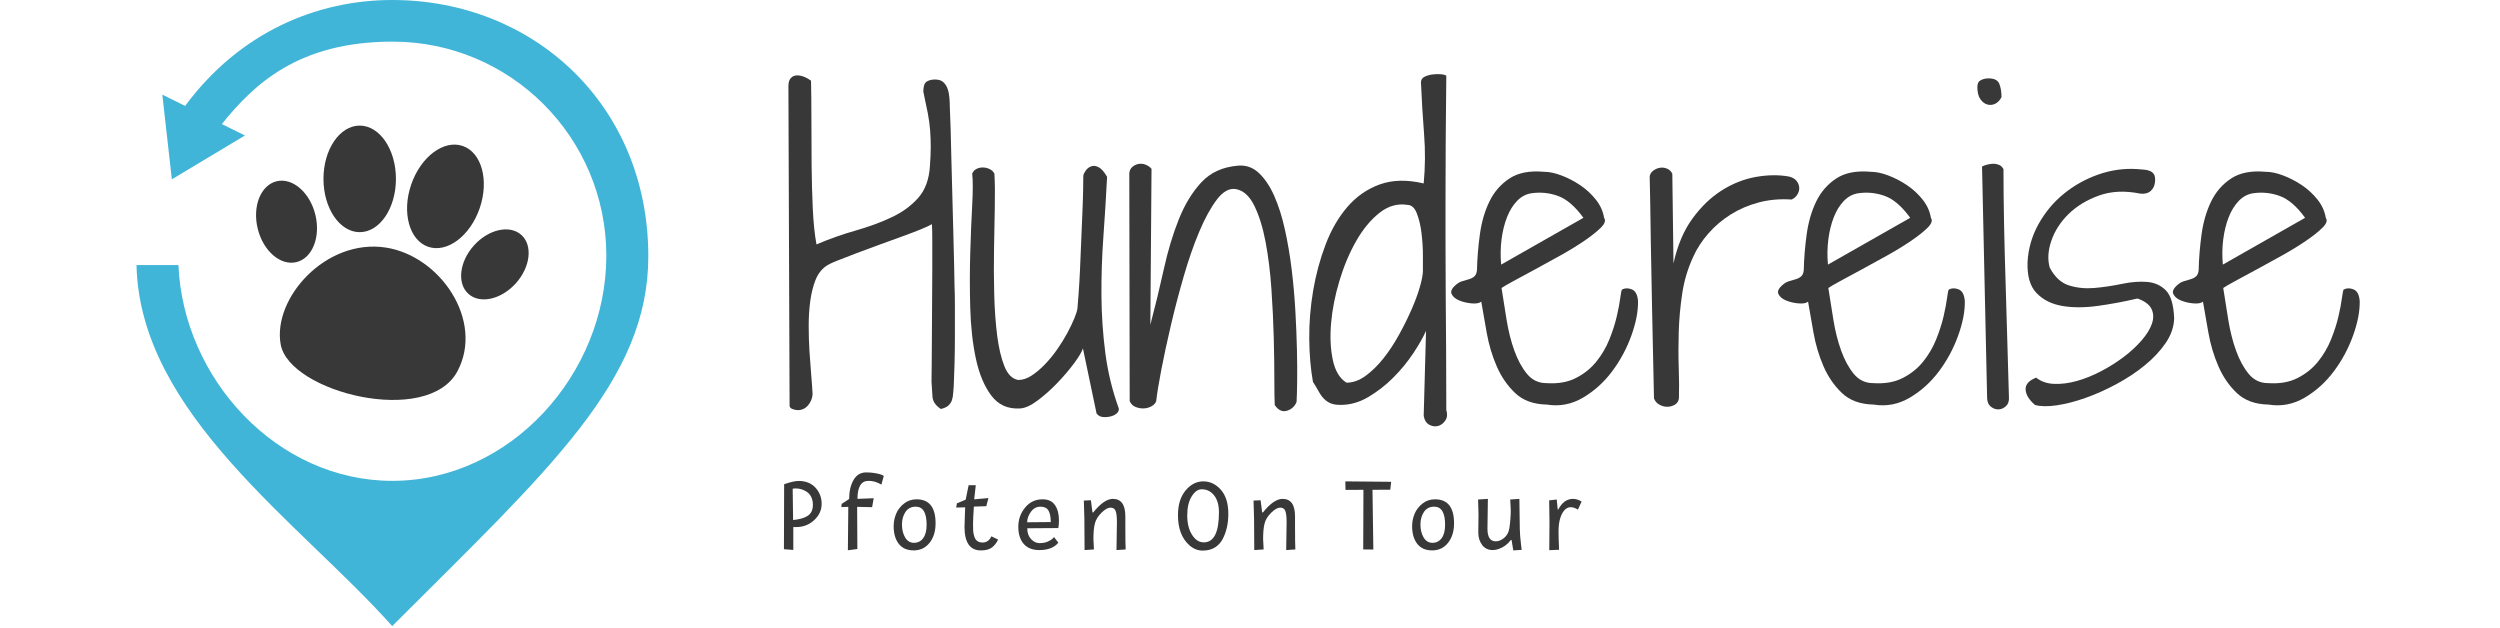 <?xml version="1.0" encoding="UTF-8"?> <svg xmlns="http://www.w3.org/2000/svg" width="641" height="161" viewBox="0 0 641 161" fill="none"><path d="M238.939 57.473C238.405 57.807 237.438 58.257 236.039 58.824C234.639 59.389 233.023 60.006 231.19 60.672C229.358 61.339 227.425 62.038 225.392 62.772C223.36 63.506 221.427 64.222 219.594 64.922C217.761 65.621 216.128 66.255 214.695 66.822C213.262 67.387 212.28 67.871 211.746 68.27C210.547 69.137 209.646 70.353 209.047 71.919C208.447 73.486 208.013 75.252 207.748 77.218C207.481 79.185 207.348 81.283 207.348 83.517C207.348 85.749 207.414 87.932 207.548 90.064C207.681 92.197 207.831 94.23 207.997 96.162C208.164 98.095 208.28 99.728 208.347 101.061C208.28 102.128 207.898 103.077 207.198 103.911C206.497 104.744 205.615 105.16 204.549 105.16C204.148 105.16 203.682 105.06 203.149 104.86C202.616 104.66 202.382 104.293 202.449 103.761L202.149 22.083C202.149 21.151 202.349 20.467 202.749 20.035C203.149 19.601 203.648 19.368 204.248 19.334C204.849 19.301 205.481 19.418 206.148 19.683C206.814 19.95 207.414 20.284 207.948 20.684C208.013 23.616 208.047 26.982 208.047 30.78C208.047 34.58 208.063 38.413 208.097 42.278C208.13 46.144 208.23 49.875 208.397 53.475C208.564 57.074 208.88 60.14 209.346 62.672C212.612 61.273 215.945 60.09 219.344 59.123C222.743 58.157 225.826 57.024 228.591 55.723C231.357 54.424 233.64 52.758 235.44 50.726C237.239 48.693 238.239 45.944 238.439 42.478C238.572 40.678 238.639 39.078 238.639 37.679C238.639 36.279 238.589 34.88 238.489 33.48C238.389 32.081 238.189 30.598 237.889 29.032C237.59 27.466 237.206 25.616 236.739 23.483C236.739 22.15 237.023 21.301 237.59 20.934C238.155 20.567 238.872 20.384 239.738 20.384C240.671 20.384 241.388 20.617 241.888 21.084C242.387 21.55 242.754 22.133 242.987 22.834C243.221 23.533 243.371 24.316 243.438 25.182C243.504 26.048 243.538 26.849 243.538 27.581C243.603 28.715 243.671 30.481 243.738 32.88C243.803 35.28 243.87 37.962 243.937 40.928C244.004 43.894 244.087 47.043 244.187 50.376C244.287 53.708 244.37 56.857 244.437 59.823C244.504 62.789 244.57 65.471 244.637 67.871C244.704 70.27 244.737 72.036 244.737 73.169C244.804 74.568 244.837 76.435 244.837 78.768V86.065C244.837 88.599 244.804 91.048 244.737 93.413C244.67 95.78 244.604 97.663 244.537 99.062C244.47 99.661 244.42 100.262 244.387 100.862C244.354 101.461 244.254 102.028 244.087 102.56C243.92 103.094 243.621 103.561 243.188 103.961C242.754 104.36 242.105 104.66 241.238 104.86C239.905 103.993 239.188 102.961 239.088 101.761C238.989 100.562 238.906 99.261 238.839 97.862C238.839 97.062 238.856 95.613 238.889 93.513C238.921 91.413 238.939 88.998 238.939 86.266C238.939 83.533 238.956 80.651 238.989 77.617C239.021 74.585 239.038 71.719 239.038 69.02V61.823C239.038 59.723 239.006 58.273 238.939 57.473Z" fill="#383838"></path><path d="M277.761 45.039C277.828 44.638 278.045 44.188 278.411 43.689C278.778 43.189 279.244 42.839 279.811 42.64C280.378 42.44 281.01 42.523 281.71 42.889C282.41 43.256 283.127 44.073 283.859 45.339C283.594 50.471 283.277 55.585 282.91 60.684C282.543 65.783 282.376 70.814 282.41 75.78C282.443 80.745 282.777 85.661 283.41 90.526C284.043 95.392 285.193 100.124 286.858 104.722C286.925 105.188 286.758 105.605 286.359 105.972C285.959 106.339 285.427 106.604 284.76 106.771C284.093 106.938 283.427 106.988 282.76 106.921C282.094 106.854 281.56 106.554 281.16 106.022L277.661 89.327C277.394 90.193 276.645 91.459 275.412 93.125C274.178 94.791 272.747 96.474 271.114 98.174C269.481 99.874 267.798 101.373 266.065 102.673C264.332 103.972 262.832 104.656 261.566 104.722C258.434 104.921 255.967 103.822 254.169 101.423C252.369 99.023 251.053 95.874 250.219 91.976C249.385 88.076 248.903 83.728 248.77 78.929C248.636 74.13 248.636 69.465 248.77 64.933C248.903 60.401 249.07 56.302 249.27 52.636C249.47 48.97 249.47 46.271 249.27 44.538C249.47 44.006 249.819 43.606 250.319 43.339C250.819 43.072 251.369 42.939 251.969 42.939C252.569 42.939 253.151 43.072 253.718 43.339C254.284 43.606 254.701 44.006 254.968 44.538C255.101 46.805 255.135 49.637 255.068 53.037C255.001 56.436 254.934 60.051 254.868 63.883C254.801 67.715 254.818 71.565 254.918 75.431C255.018 79.296 255.268 82.812 255.667 85.977C256.067 89.143 256.684 91.776 257.517 93.874C258.35 95.974 259.533 97.158 261.066 97.424C262.199 97.424 263.333 97.058 264.465 96.324C265.598 95.592 266.731 94.641 267.864 93.475C268.997 92.309 270.063 91.01 271.064 89.576C272.063 88.143 272.929 86.743 273.663 85.377C274.395 84.011 274.995 82.762 275.462 81.629C275.928 80.495 276.195 79.629 276.262 79.029C276.328 78.23 276.428 76.947 276.562 75.181C276.695 73.414 276.812 71.415 276.912 69.181L277.511 54.886C277.611 52.653 277.678 50.653 277.711 48.888C277.744 47.122 277.761 45.839 277.761 45.039Z" fill="#383838"></path><path d="M289.552 44.38C289.62 43.715 289.886 43.181 290.353 42.781C290.819 42.381 291.352 42.132 291.952 42.032C292.552 41.932 293.152 41.998 293.752 42.231C294.351 42.464 294.851 42.814 295.251 43.281L294.951 83.27C296.217 78.471 297.368 73.722 298.401 69.023C299.433 64.325 300.716 60.059 302.249 56.227C303.783 52.395 305.715 49.229 308.048 46.729C310.38 44.23 313.479 42.814 317.345 42.481C319.411 42.282 321.21 42.898 322.743 44.33C324.276 45.763 325.592 47.713 326.693 50.179C327.792 52.645 328.708 55.527 329.442 58.827C330.174 62.126 330.758 65.557 331.191 69.123C331.625 72.689 331.941 76.272 332.141 79.87C332.341 83.47 332.474 86.802 332.541 89.868C332.608 92.934 332.624 95.633 332.591 97.966C332.558 100.298 332.508 101.998 332.441 103.064C331.974 104.196 331.158 104.947 329.992 105.313C328.825 105.679 327.776 105.197 326.843 103.864C326.776 102.598 326.743 100.415 326.743 97.316C326.743 94.216 326.693 90.667 326.593 86.669C326.493 82.669 326.293 78.487 325.993 74.122C325.692 69.757 325.193 65.724 324.493 62.026C323.794 58.326 322.827 55.227 321.594 52.727C320.361 50.229 318.778 48.812 316.845 48.479C315.179 48.212 313.563 49.112 311.996 51.179C310.43 53.244 308.931 55.978 307.498 59.377C306.065 62.775 304.732 66.608 303.499 70.873C302.267 75.138 301.166 79.338 300.2 83.47C299.233 87.601 298.417 91.401 297.75 94.867C297.084 98.332 296.651 100.997 296.451 102.865C296.251 103.397 295.852 103.831 295.251 104.164C294.651 104.497 294.002 104.68 293.302 104.713C292.601 104.747 291.902 104.63 291.203 104.363C290.503 104.096 289.986 103.597 289.652 102.865L289.552 44.38Z" fill="#383838"></path><path d="M365.634 84.821C364.9 86.487 363.801 88.42 362.335 90.62C360.869 92.819 359.169 94.885 357.236 96.818C355.303 98.75 353.186 100.4 350.888 101.766C348.589 103.133 346.206 103.816 343.74 103.816C342.673 103.816 341.824 103.683 341.19 103.417C340.557 103.15 339.991 102.767 339.49 102.266C338.991 101.766 338.541 101.15 338.141 100.418C337.742 99.684 337.242 98.85 336.641 97.918C336.042 94.585 335.725 90.887 335.692 86.821C335.659 82.756 335.992 78.656 336.691 74.524C337.392 70.391 338.458 66.443 339.891 62.678C341.323 58.912 343.19 55.696 345.49 53.031C347.788 50.365 350.554 48.449 353.787 47.281C357.019 46.115 360.768 46.032 365.034 47.032C365.434 42.833 365.467 38.618 365.134 34.386C364.8 30.154 364.534 25.738 364.333 21.139C364.333 20.473 364.634 19.99 365.234 19.689C365.833 19.389 366.517 19.189 367.284 19.09C368.049 18.99 368.783 18.974 369.482 19.04C370.183 19.107 370.632 19.239 370.832 19.439C370.765 25.439 370.715 30.937 370.682 35.935C370.648 40.934 370.632 45.65 370.632 50.081V62.928C370.632 67.06 370.648 71.292 370.682 75.624C370.715 79.957 370.748 84.522 370.782 89.321C370.815 94.118 370.832 99.384 370.832 105.115C371.165 106.182 371.082 107.082 370.583 107.815C370.083 108.548 369.466 109.015 368.733 109.215C367.999 109.415 367.25 109.315 366.483 108.915C365.716 108.515 365.234 107.749 365.034 106.615L365.634 84.821ZM360.835 52.53C358.302 52.13 355.92 52.814 353.687 54.58C351.454 56.346 349.471 58.745 347.738 61.778C346.005 64.81 344.573 68.209 343.44 71.975C342.307 75.74 341.59 79.373 341.29 82.872C340.99 86.372 341.14 89.52 341.74 92.32C342.339 95.119 343.507 97.052 345.24 98.118C346.906 98.118 348.539 97.534 350.137 96.368C351.738 95.202 353.254 93.719 354.687 91.92C356.12 90.12 357.453 88.105 358.685 85.871C359.918 83.638 361.002 81.456 361.935 79.323C362.867 77.19 363.584 75.24 364.083 73.475C364.584 71.709 364.834 70.359 364.834 69.425V65.527C364.834 63.661 364.717 61.761 364.483 59.828C364.25 57.896 363.851 56.196 363.284 54.73C362.717 53.264 361.901 52.53 360.835 52.53Z" fill="#383838"></path><path d="M379.796 77.339C379.33 77.739 378.513 77.89 377.347 77.789C376.181 77.689 375.114 77.439 374.148 77.04C373.182 76.64 372.532 76.09 372.198 75.391C371.865 74.69 372.265 73.874 373.398 72.942C373.865 72.542 374.381 72.258 374.947 72.091C375.514 71.925 376.081 71.758 376.647 71.591C377.214 71.425 377.681 71.174 378.046 70.842C378.413 70.509 378.63 69.975 378.697 69.242C378.763 66.243 379.013 63.178 379.447 60.045C379.879 56.913 380.696 54.114 381.896 51.647C383.095 49.181 384.812 47.215 387.045 45.749C389.277 44.283 392.226 43.716 395.892 44.049C397.225 44.049 398.724 44.366 400.391 44.999C402.057 45.632 403.656 46.465 405.189 47.499C406.722 48.531 408.055 49.764 409.189 51.197C410.321 52.63 411.021 54.179 411.287 55.846C411.754 56.512 411.488 57.345 410.488 58.345C409.488 59.345 408.088 60.461 406.289 61.695C404.489 62.927 402.457 64.177 400.19 65.443C397.925 66.709 395.742 67.91 393.642 69.042C391.543 70.175 389.694 71.174 388.094 72.041C386.494 72.907 385.462 73.508 384.995 73.841C385.395 76.44 385.829 79.172 386.294 82.038C386.761 84.905 387.427 87.537 388.294 89.936C389.16 92.336 390.244 94.319 391.543 95.885C392.843 97.451 394.492 98.234 396.492 98.234C399.425 98.434 401.94 98 404.04 96.934C406.14 95.868 407.888 94.469 409.288 92.736C410.687 91.003 411.804 89.103 412.637 87.037C413.471 84.971 414.103 83.005 414.537 81.139C414.97 79.272 415.269 77.689 415.436 76.39C415.603 75.091 415.753 74.375 415.886 74.24C416.62 73.841 417.452 73.824 418.386 74.191C419.319 74.557 419.852 75.541 419.986 77.14C420.051 79.739 419.485 82.705 418.286 86.037C417.087 89.37 415.436 92.436 413.337 95.235C411.237 98.034 408.739 100.284 405.838 101.983C402.939 103.683 399.857 104.265 396.591 103.733C393.193 103.666 390.493 102.684 388.494 100.784C386.494 98.884 384.912 96.584 383.745 93.885C382.578 91.186 381.729 88.336 381.197 85.337C380.663 82.338 380.196 79.673 379.796 77.339ZM405.99 55.846C403.856 52.913 401.69 51.047 399.491 50.248C397.291 49.447 395.026 49.215 392.693 49.547C391.293 49.747 390.06 50.398 388.993 51.497C387.927 52.596 387.061 53.997 386.394 55.695C385.729 57.395 385.262 59.295 384.995 61.395C384.728 63.493 384.695 65.643 384.895 67.843L405.99 55.846Z" fill="#383838"></path><path d="M424.083 102.145C423.883 92.948 423.716 85.15 423.583 78.753C423.45 72.355 423.35 67.056 423.283 62.857C423.216 58.659 423.166 55.376 423.133 53.01C423.099 50.644 423.066 48.894 423.033 47.762C422.999 46.628 422.983 45.945 422.983 45.712V45.262C423.049 44.661 423.35 44.162 423.883 43.762C424.416 43.362 424.999 43.112 425.633 43.013C426.265 42.913 426.882 42.995 427.481 43.262C428.082 43.529 428.515 43.962 428.782 44.561L429.081 67.556C430.081 62.957 431.698 59.124 433.93 56.059C436.163 52.993 438.678 50.577 441.477 48.811C444.276 47.045 447.193 45.895 450.226 45.362C453.258 44.828 456.074 44.795 458.673 45.262C459.54 45.462 460.189 45.829 460.622 46.361C461.056 46.895 461.289 47.478 461.323 48.111C461.356 48.744 461.189 49.345 460.822 49.91C460.456 50.477 459.972 50.894 459.373 51.16C456.374 50.961 453.558 51.21 450.925 51.91C448.293 52.609 445.894 53.643 443.727 55.009C441.561 56.375 439.662 57.992 438.029 59.858C436.396 61.724 435.112 63.69 434.18 65.756C432.78 68.755 431.831 71.904 431.331 75.204C430.831 78.503 430.53 81.785 430.43 85.05C430.33 88.317 430.33 91.415 430.43 94.347C430.53 97.281 430.547 99.846 430.48 102.045C430.415 102.779 430.098 103.329 429.531 103.696C428.964 104.062 428.332 104.262 427.631 104.295C426.932 104.328 426.232 104.162 425.533 103.795C424.832 103.429 424.349 102.879 424.083 102.145Z" fill="#383838"></path><path d="M463.587 77.339C463.121 77.739 462.305 77.89 461.139 77.789C459.971 77.689 458.905 77.439 457.938 77.04C456.972 76.64 456.323 76.09 455.99 75.391C455.656 74.69 456.056 73.874 457.189 72.942C457.656 72.542 458.172 72.258 458.739 72.091C459.306 71.925 459.871 71.758 460.438 71.591C461.005 71.425 461.471 71.174 461.838 70.842C462.205 70.509 462.421 69.975 462.488 69.242C462.555 66.243 462.804 63.178 463.237 60.045C463.671 56.913 464.487 54.114 465.686 51.647C466.887 49.181 468.603 47.215 470.835 45.749C473.068 44.283 476.017 43.716 479.682 44.049C481.016 44.049 482.516 44.366 484.182 44.999C485.848 45.632 487.448 46.465 488.981 47.499C490.514 48.531 491.846 49.764 492.979 51.197C494.112 52.63 494.812 54.179 495.079 55.846C495.545 56.512 495.279 57.345 494.279 58.345C493.279 59.345 491.88 60.461 490.08 61.695C488.28 62.927 486.247 64.177 483.982 65.443C481.715 66.709 479.533 67.91 477.433 69.042C475.334 70.175 473.485 71.174 471.884 72.041C470.286 72.907 469.252 73.508 468.785 73.841C469.185 76.44 469.619 79.172 470.086 82.038C470.553 84.905 471.219 87.537 472.084 89.936C472.951 92.336 474.034 94.319 475.334 95.885C476.633 97.451 478.284 98.234 480.282 98.234C483.215 98.434 485.731 98 487.83 96.934C489.93 95.868 491.68 94.469 493.079 92.736C494.479 91.003 495.595 89.103 496.428 87.037C497.261 84.971 497.895 83.005 498.328 81.139C498.76 79.272 499.061 77.689 499.227 76.39C499.394 75.091 499.544 74.375 499.677 74.24C500.41 73.841 501.244 73.824 502.176 74.191C503.11 74.557 503.643 75.541 503.776 77.14C503.843 79.739 503.276 82.705 502.076 86.037C500.877 89.37 499.227 92.436 497.128 95.235C495.029 98.034 492.529 100.284 489.63 101.983C486.731 103.683 483.648 104.265 480.383 103.733C476.983 103.666 474.284 102.684 472.285 100.784C470.286 98.884 468.703 96.584 467.536 93.885C466.37 91.186 465.52 88.336 464.987 85.337C464.453 82.338 463.988 79.673 463.587 77.339ZM489.78 55.846C487.648 52.913 485.481 51.047 483.282 50.248C481.083 49.447 478.816 49.215 476.484 49.547C475.085 49.747 473.851 50.398 472.785 51.497C471.719 52.596 470.852 53.997 470.186 55.695C469.519 57.395 469.052 59.295 468.785 61.395C468.52 63.493 468.486 65.643 468.686 67.843L489.78 55.846Z" fill="#383838"></path><path d="M508.194 42.688C508.593 42.488 509.06 42.321 509.593 42.188C510.126 42.054 510.642 41.989 511.143 41.989C511.642 41.989 512.125 42.088 512.592 42.288C513.058 42.488 513.425 42.854 513.692 43.387C513.692 47.72 513.742 52.402 513.842 57.433C513.942 62.465 514.075 67.564 514.242 72.73C514.407 77.894 514.559 82.976 514.691 87.975C514.824 92.974 514.958 97.606 515.091 101.871C515.158 102.871 514.891 103.638 514.292 104.17C513.692 104.704 513.041 104.97 512.342 104.97C511.642 104.97 510.993 104.72 510.392 104.22C509.792 103.721 509.493 102.937 509.493 101.871L508.194 42.688ZM506.993 22.293C506.993 21.426 507.293 20.844 507.893 20.544C508.493 20.244 509.16 20.095 509.892 20.095C511.358 20.095 512.275 20.577 512.642 21.543C513.008 22.51 513.191 23.626 513.191 24.892C512.792 25.693 512.259 26.258 511.592 26.592C510.926 26.925 510.242 26.992 509.543 26.792C508.843 26.592 508.244 26.125 507.743 25.392C507.243 24.66 506.993 23.626 506.993 22.293Z" fill="#383838"></path><path d="M522.065 96.829C523.331 97.83 524.88 98.363 526.713 98.43C528.546 98.497 530.478 98.247 532.511 97.68C534.544 97.114 536.611 96.28 538.71 95.181C540.809 94.08 542.741 92.864 544.508 91.531C546.274 90.199 547.807 88.782 549.106 87.283C550.407 85.783 551.29 84.351 551.756 82.983C552.222 81.617 552.19 80.368 551.656 79.235C551.123 78.102 549.923 77.202 548.057 76.536C544.658 77.335 541.26 77.969 537.86 78.436C534.461 78.902 531.412 78.902 528.713 78.436C526.013 77.969 523.831 76.87 522.165 75.137C520.498 73.404 519.731 70.737 519.865 67.139C520.065 63.673 521.014 60.424 522.714 57.391C524.413 54.359 526.58 51.775 529.212 49.643C531.844 47.51 534.778 45.877 538.009 44.745C541.243 43.612 544.524 43.145 547.857 43.345C548.524 43.412 549.14 43.462 549.707 43.495C550.274 43.528 550.789 43.645 551.256 43.845C551.723 44.044 552.072 44.344 552.307 44.745C552.539 45.145 552.622 45.745 552.556 46.544C552.489 47.544 552.122 48.344 551.456 48.943C550.789 49.543 549.89 49.777 548.757 49.643C544.825 48.843 541.292 49.01 538.159 50.142C535.028 51.276 532.428 52.859 530.363 54.892C528.296 56.924 526.83 59.207 525.963 61.74C525.097 64.273 524.964 66.572 525.564 68.638C526.83 71.037 528.48 72.553 530.512 73.187C532.545 73.819 534.711 74.036 537.01 73.836C539.31 73.636 541.659 73.287 544.059 72.787C546.457 72.288 548.624 72.121 550.557 72.288C552.489 72.453 554.089 73.187 555.356 74.486C556.622 75.786 557.321 78.169 557.454 81.634C557.388 83.834 556.655 85.95 555.256 87.982C553.855 90.015 552.072 91.915 549.907 93.681C547.74 95.448 545.325 97.046 542.659 98.48C539.992 99.913 537.343 101.096 534.711 102.028C532.078 102.962 529.612 103.595 527.314 103.928C525.014 104.261 523.164 104.228 521.765 103.828C520.232 102.495 519.431 101.179 519.366 99.88C519.299 98.579 520.198 97.563 522.065 96.829Z" fill="#383838"></path><path d="M564.837 77.339C564.37 77.739 563.554 77.89 562.388 77.789C561.221 77.689 560.155 77.439 559.189 77.04C558.222 76.64 557.573 76.09 557.239 75.391C556.906 74.69 557.306 73.874 558.439 72.942C558.906 72.542 559.421 72.258 559.988 72.091C560.555 71.925 561.122 71.758 561.688 71.591C562.255 71.425 562.722 71.174 563.087 70.842C563.454 70.509 563.671 69.975 563.738 69.242C563.804 66.243 564.055 63.178 564.487 60.045C564.92 56.913 565.736 54.114 566.937 51.647C568.136 49.181 569.853 47.215 572.086 45.749C574.318 44.283 577.267 43.716 580.933 44.049C582.266 44.049 583.765 44.366 585.432 44.999C587.098 45.632 588.697 46.465 590.23 47.499C591.763 48.531 593.096 49.764 594.229 51.197C595.363 52.63 596.062 54.179 596.329 55.846C596.795 56.512 596.529 57.345 595.528 58.345C594.529 59.345 593.129 60.461 591.33 61.695C589.53 62.927 587.498 64.177 585.232 65.443C582.965 66.709 580.783 67.91 578.683 69.042C576.583 70.175 574.735 71.174 573.135 72.041C571.536 72.907 570.503 73.508 570.036 73.841C570.436 76.44 570.869 79.172 571.335 82.038C571.802 84.905 572.468 87.537 573.335 89.936C574.201 92.336 575.284 94.319 576.583 95.885C577.884 97.451 579.533 98.234 581.532 98.234C584.466 98.434 586.981 98 589.081 96.934C591.18 95.868 592.929 94.469 594.329 92.736C595.728 91.003 596.844 89.103 597.678 87.037C598.512 84.971 599.144 83.005 599.578 81.139C600.011 79.272 600.31 77.689 600.477 76.39C600.644 75.091 600.794 74.375 600.927 74.24C601.661 73.841 602.493 73.824 603.426 74.191C604.36 74.557 604.892 75.541 605.026 77.14C605.092 79.739 604.527 82.705 603.326 86.037C602.127 89.37 600.477 92.436 598.378 95.235C596.279 98.034 593.78 100.284 590.881 101.983C587.981 103.683 584.898 104.265 581.632 103.733C578.234 103.666 575.534 102.684 573.534 100.784C571.536 98.884 569.953 96.584 568.787 93.885C567.619 91.186 566.77 88.336 566.237 85.337C565.704 82.338 565.237 79.673 564.837 77.339ZM591.03 55.846C588.898 52.913 586.731 51.047 584.531 50.248C582.332 49.447 580.066 49.215 577.734 49.547C576.334 49.747 575.102 50.398 574.034 51.497C572.968 52.596 572.101 53.997 571.436 55.695C570.769 57.395 570.303 59.295 570.036 61.395C569.769 63.493 569.736 65.643 569.936 67.843L591.03 55.846Z" fill="#383838"></path><path d="M203.403 135.145V141.007L201 140.817L201.054 124.152C202.674 123.593 203.908 123.315 204.754 123.315C206.591 123.315 208.035 123.891 209.09 125.044C210.143 126.195 210.67 127.577 210.67 129.189C210.67 130.801 210.026 132.196 208.739 133.376C207.45 134.556 205.916 135.145 204.133 135.145H203.403ZM207.996 131.31C208.284 130.788 208.427 130.157 208.427 129.419C208.427 128.68 208.288 128.023 208.009 127.447C207.73 126.871 207.356 126.429 206.888 126.123C206.005 125.529 205.051 125.232 204.025 125.232C203.773 125.232 203.511 125.259 203.242 125.313L203.35 133.336C205.834 133.084 207.383 132.408 207.996 131.31Z" fill="#383838"></path><path d="M217.397 141.087L217.505 129.958L215.722 130.012L215.804 129.202L217.722 127.932C217.722 126.023 218.09 124.412 218.829 123.098C219.568 121.783 220.657 121.125 222.098 121.125C222.998 121.125 223.821 121.198 224.57 121.341C225.316 121.486 225.844 121.63 226.149 121.774L226.609 122.017L225.987 124.259C224.925 123.61 223.827 123.287 222.692 123.287C220.801 123.287 219.856 124.827 219.856 127.906L224.015 127.743L223.61 130.04L219.774 129.958L219.828 140.763L217.397 141.087Z" fill="#383838"></path><path d="M234.994 128.021C238.253 128.021 239.882 130.075 239.882 134.18C239.882 136.215 239.369 137.881 238.342 139.177C237.316 140.474 235.961 141.122 234.277 141.122C232.594 141.122 231.315 140.559 230.442 139.434C229.569 138.308 229.131 136.8 229.131 134.91C229.131 133.829 229.339 132.781 229.753 131.763C230.167 130.746 230.838 129.867 231.765 129.13C232.693 128.391 233.768 128.021 234.994 128.021ZM231.265 134.505C231.265 135.783 231.536 136.882 232.076 137.8C232.617 138.719 233.377 139.177 234.359 139.177C235.339 139.177 236.123 138.776 236.708 137.976C237.293 137.174 237.586 136.035 237.586 134.559C237.586 131.461 236.658 129.912 234.804 129.912C233.651 129.912 232.773 130.358 232.171 131.249C231.567 132.141 231.265 133.227 231.265 134.505Z" fill="#383838"></path><path d="M253.432 127.705L252.891 129.785L249.704 129.893C249.561 131.964 249.489 133.414 249.489 134.243C249.489 135.071 249.498 135.656 249.515 135.998C249.533 136.34 249.592 136.722 249.691 137.146C249.79 137.569 249.921 137.916 250.083 138.186C250.46 138.798 251.064 139.105 251.892 139.105C252.954 139.105 253.72 138.572 254.189 137.51L255.917 138.347C255.502 139.23 254.962 139.915 254.297 140.401C253.63 140.886 252.703 141.129 251.515 141.129C248.705 141.129 247.301 139.113 247.301 135.079L247.462 130.083L245.167 130.136L245.356 129.056L247.598 128.11L248.354 124.409H250.191L249.786 128.029L253.432 127.705Z" fill="#383838"></path><path d="M271.356 135.395L263.389 135.45C263.389 136.602 263.712 137.525 264.36 138.218C265.009 138.912 265.738 139.258 266.548 139.258C267.359 139.258 268.056 139.127 268.643 138.866C269.228 138.605 269.646 138.349 269.898 138.097L270.249 137.692L271.356 139.15C270.312 140.411 268.691 141.04 266.494 141.04C264.73 141.04 263.389 140.509 262.47 139.447C261.552 138.385 261.093 136.921 261.093 135.058C261.093 133.194 261.673 131.556 262.835 130.142C263.996 128.729 265.486 128.021 267.306 128.021C268.764 128.021 269.831 128.521 270.506 129.52C271.182 130.519 271.519 131.821 271.519 133.424C271.519 134.09 271.464 134.747 271.356 135.395ZM269.412 133.855C269.412 132.559 269.219 131.578 268.831 130.911C268.444 130.245 267.76 129.912 266.778 129.912C265.797 129.912 264.986 130.339 264.347 131.195C263.708 132.05 263.38 132.956 263.361 133.91L269.412 133.855Z" fill="#383838"></path><path d="M280.3 131.396C282.154 129.073 283.838 127.912 285.35 127.912C287.475 127.912 288.538 129.407 288.538 132.395V135.042C288.538 138.014 288.565 139.958 288.619 140.877L286.269 141.039C286.341 137.582 286.377 135.191 286.377 133.868C286.377 132.544 286.269 131.595 286.052 131.018C285.837 130.442 285.4 130.154 284.743 130.154C284.085 130.154 283.316 130.586 282.434 131.45C281.55 132.314 280.984 133.233 280.731 134.206C280.479 135.178 280.354 136.511 280.354 138.203L280.488 140.877L278.084 141.039C278.049 136.628 278.031 133.909 278.031 132.882L277.895 128.343L279.706 128.263L280.111 131.369L280.3 131.396Z" fill="#383838"></path><path d="M302.031 132.095C302.031 129.43 302.679 127.319 303.975 125.76C305.272 124.202 306.789 123.424 308.527 123.424C310.264 123.424 311.768 124.145 313.038 125.584C314.307 127.025 314.942 129.078 314.942 131.743C314.942 134.211 314.465 136.354 313.51 138.172C313.042 139.091 312.381 139.82 311.525 140.36C310.67 140.9 309.616 141.17 308.364 141.17C307.114 141.17 305.983 140.72 304.975 139.82C303.012 138.091 302.031 135.516 302.031 132.095ZM308.135 125.45C307.163 125.45 306.299 126.062 305.543 127.287C304.785 128.511 304.408 130.132 304.408 132.149C304.408 134.166 304.817 135.823 305.637 137.119C306.456 138.415 307.46 139.064 308.648 139.064C311.241 139.064 312.539 136.497 312.539 131.365C312.539 129.51 312.125 128.061 311.296 127.016C310.467 125.972 309.413 125.45 308.135 125.45Z" fill="#383838"></path><path d="M323.809 131.396C325.664 129.073 327.347 127.912 328.86 127.912C330.985 127.912 332.047 129.407 332.047 132.395V135.042C332.047 138.014 332.075 139.958 332.129 140.877L329.778 141.039C329.85 137.582 329.887 135.191 329.887 133.868C329.887 132.544 329.778 131.595 329.562 131.018C329.347 130.442 328.91 130.154 328.253 130.154C327.595 130.154 326.825 130.586 325.943 131.45C325.06 132.314 324.494 133.233 324.241 134.206C323.989 135.178 323.863 136.511 323.863 138.203L323.998 140.877L321.594 141.039C321.558 136.628 321.539 133.909 321.539 132.882L321.405 128.343L323.214 128.263L323.619 131.369L323.809 131.396Z" fill="#383838"></path><path d="M344.939 123.424L356.689 123.533L356.472 125.558L351.907 125.586L352.124 140.902L349.53 140.874L349.585 125.586L344.993 125.612L344.939 123.424Z" fill="#383838"></path><path d="M367.931 128.021C371.19 128.021 372.82 130.075 372.82 134.18C372.82 136.215 372.306 137.881 371.281 139.177C370.254 140.474 368.898 141.122 367.215 141.122C365.531 141.122 364.253 140.559 363.38 139.434C362.506 138.308 362.069 136.8 362.069 134.91C362.069 133.829 362.277 132.781 362.691 131.763C363.105 130.746 363.776 129.867 364.703 129.13C365.631 128.391 366.707 128.021 367.931 128.021ZM364.203 134.505C364.203 135.783 364.474 136.882 365.013 137.8C365.553 138.719 366.315 139.177 367.296 139.177C368.278 139.177 369.061 138.776 369.646 137.976C370.231 137.174 370.523 136.035 370.523 134.559C370.523 131.461 369.596 129.912 367.741 129.912C366.59 129.912 365.711 130.358 365.108 131.249C364.506 132.141 364.203 133.227 364.203 134.505Z" fill="#383838"></path><path d="M379.035 136.555L379.089 131.883L378.981 128.074L381.493 127.912C381.421 131.369 381.385 133.926 381.385 135.583C381.385 137.726 382.097 138.797 383.519 138.797C384.257 138.797 384.981 138.496 385.693 137.893C386.404 137.289 386.841 136.465 387.004 135.421C387.238 133.872 387.355 132.314 387.355 130.748L387.219 128.074L389.569 127.912C389.641 132.323 389.678 134.871 389.678 135.556C389.678 136.546 389.795 138.023 390.029 139.986L390.163 140.985L388.003 141.12L387.57 138.474L387.409 138.419C386.58 139.536 385.544 140.311 384.302 140.742C383.78 140.94 383.258 141.039 382.736 141.039C381.583 141.039 380.678 140.602 380.021 139.729C379.363 138.856 379.035 137.798 379.035 136.555Z" fill="#383838"></path><path d="M397.206 128.289L399.15 128.074L399.394 130.64L399.555 130.613C400.51 128.811 401.761 127.912 403.31 127.912C404.031 127.912 404.768 128.137 405.526 128.586L404.58 130.666C403.932 130.252 403.306 130.046 402.703 130.046C402.099 130.046 401.564 130.311 401.095 130.843C400.627 131.374 400.263 132.094 400.001 133.003C399.741 133.913 399.61 134.979 399.61 136.204C399.61 137.428 399.655 139.013 399.745 140.959L397.233 141.067C397.269 138.149 397.287 135.736 397.287 133.827L397.206 128.289Z" fill="#383838"></path><path fill-rule="evenodd" clip-rule="evenodd" d="M100.562 0C81.344 0 61.511 8.181 47.464 27.155L41.617 24.264L44.063 45.98L62.801 34.739L56.878 31.812C65.117 21.587 76.5 10.713 100.562 10.674C130.892 10.624 155.461 35.249 155.461 65.563C155.461 95.886 130.892 123.289 100.562 123.289C71.048 123.289 47.005 97.177 45.748 67.959H35C35.831 106.224 76.997 134.067 100.562 160.532C140.765 120.348 166.263 97.629 166.227 65.662C166.185 26.921 136.829 0 100.562 0Z" fill="#40B5D8"></path><path fill-rule="evenodd" clip-rule="evenodd" d="M121.498 62.96C125.241 58.785 130.687 57.559 133.664 60.225C136.642 62.889 136.018 68.437 132.278 72.618C128.533 76.794 123.088 78.021 120.111 75.354C117.133 72.687 117.762 67.14 121.498 62.96ZM123.005 53.355C120.566 60.492 114.652 64.937 109.797 63.281C104.944 61.621 102.979 54.488 105.42 47.347C107.861 40.206 113.776 35.762 118.63 37.421C123.486 39.082 125.447 46.211 123.005 53.355ZM76.033 67.2C71.955 68.213 67.503 64.392 66.088 58.673C64.667 52.948 66.825 47.493 70.899 46.484C74.975 45.474 79.428 49.294 80.847 55.017C82.262 60.735 80.105 66.193 76.033 67.2ZM98.854 63.464C83.519 61.146 69.86 76.469 71.963 88.296C74.145 100.567 109.707 109.542 117.308 95.157C124.173 82.161 112.836 65.571 98.854 63.464ZM101.518 45.863C101.518 38.319 97.358 32.203 92.229 32.203C87.097 32.203 82.936 38.319 82.936 45.863C82.936 53.41 87.097 59.527 92.229 59.527C97.358 59.527 101.518 53.41 101.518 45.863Z" fill="#383838"></path></svg> 